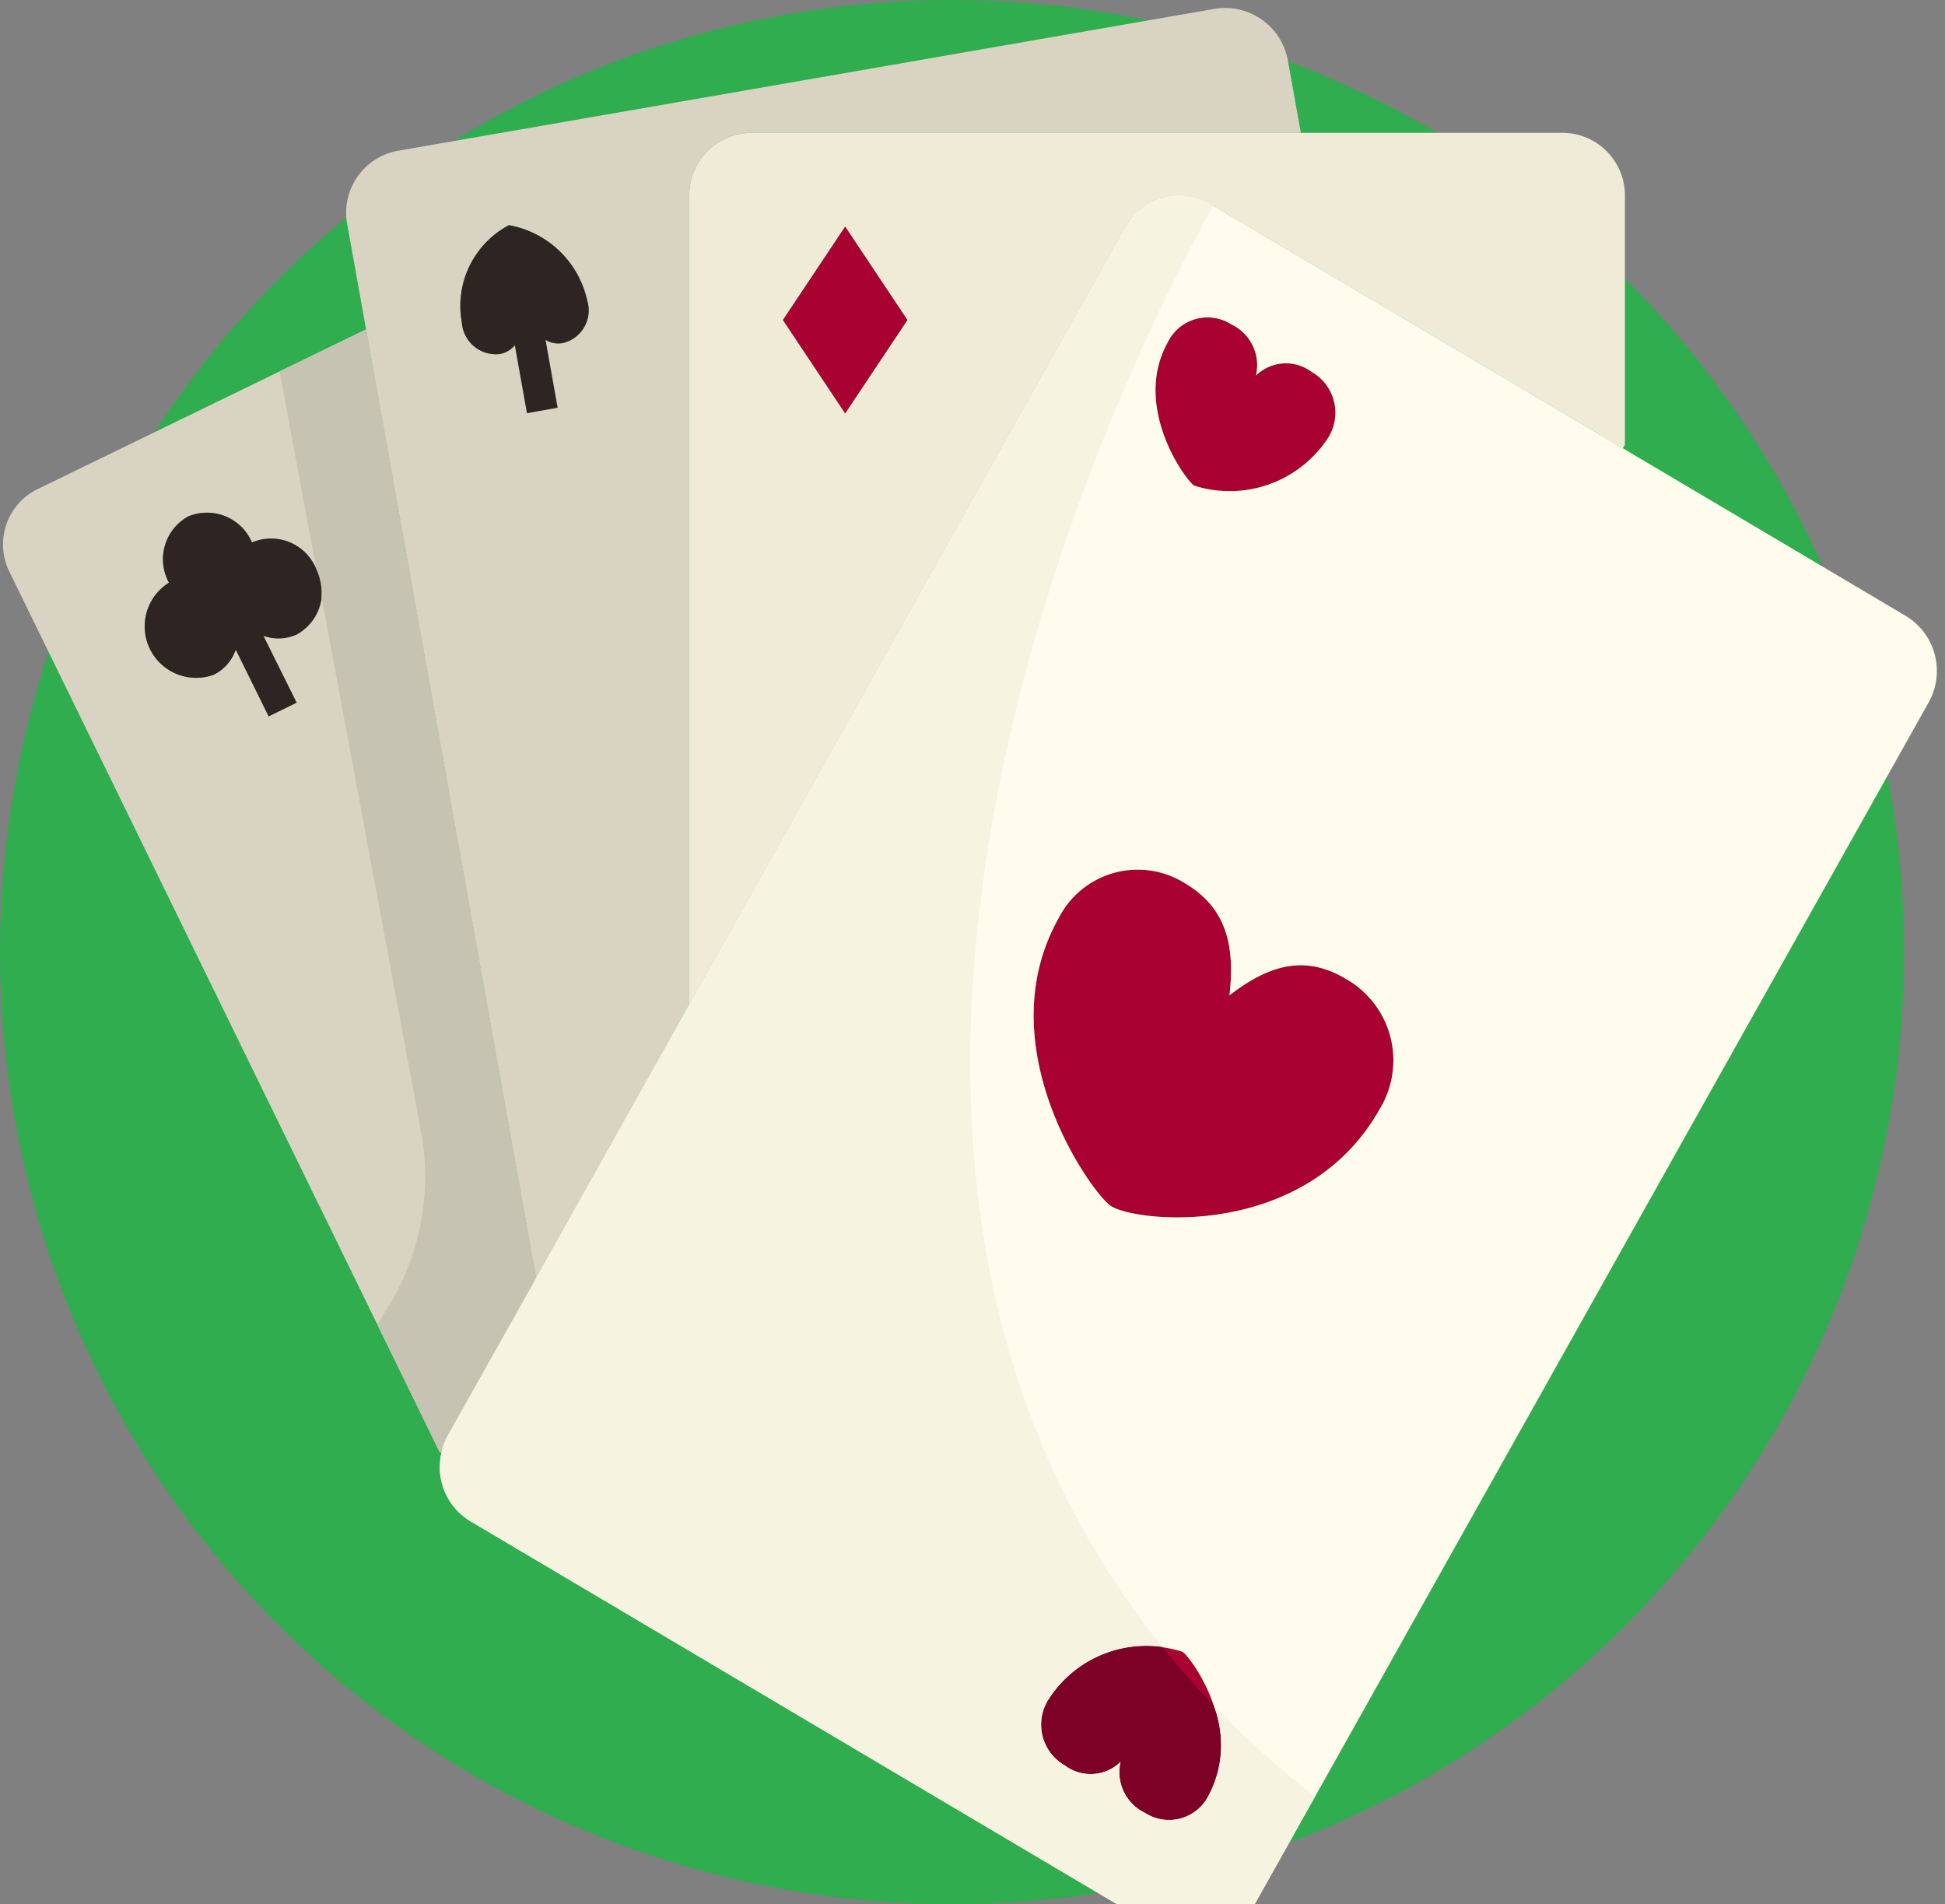 <?xml version="1.0" encoding="UTF-8" standalone="no"?>
<svg
   xmlns:dc="http://purl.org/dc/elements/1.1/"
   xmlns:cc="http://creativecommons.org/ns#"
   xmlns:rdf="http://www.w3.org/1999/02/22-rdf-syntax-ns#"
   xmlns:svg="http://www.w3.org/2000/svg"
   xmlns="http://www.w3.org/2000/svg"
   xmlns:sodipodi="http://sodipodi.sourceforge.net/DTD/sodipodi-0.dtd"
   xmlns:inkscape="http://www.inkscape.org/namespaces/inkscape"
   height="512.001"
   width="523.001"
   inkscape:version="1.0 (4035a4f, 2020-05-01)"
   sodipodi:docname="7j-andar-bahar-india.svg"
   xml:space="preserve"
   viewBox="0 0 523.001 512.001"
   y="0px"
   x="0px"
   id="Capa_1"
   version="1.1"><rect x="0" y="0" width="523.001" height="512.001" fill="#808080" stroke="none"/><defs
   id="defs2239" /><sodipodi:namedview
   inkscape:current-layer="_02-Poker"
   inkscape:window-maximized="0"
   inkscape:window-y="26"
   inkscape:window-x="-1"
   inkscape:cy="243.26783"
   inkscape:cx="247.72187"
   inkscape:zoom="1.5703095"
   showgrid="false"
   id="namedview2237"
   inkscape:window-height="942"
   inkscape:window-width="1680"
   inkscape:pageshadow="2"
   inkscape:pageopacity="0"
   guidetolerance="10"
   gridtolerance="10"
   objecttolerance="10"
   borderopacity="1"
   bordercolor="#666666"
   pagecolor="#ffffff"
   inkscape:document-rotation="0" />
<circle
   id="circle2168"
   r="256"
   cy="256"
   cx="256"
   style="fill:#2fad4f;fill-opacity:1" />































<g
   transform="matrix(8.387,0,0,8.387,-7.577,-6.219)"
   id="_02-Poker"
   data-name="02-Poker"><g
     fill="#a80132"
     id="g6078"><path
       d="m 28.001,8 2,3 -2,3 -2,-3 z"
       id="path6070" /><path
       d="m 38.811,53.69 c 0.27,0.16 2.01,2.54 0.84,4.61 a 1.416,1.416 0 0 1 -2.03,0.56 1.448,1.448 0 0 1 -0.79,-1.64 1.373,1.373 0 0 1 -1.78,0.12 1.506,1.506 0 0 1 -0.55,-2.09 3.763,3.763 0 0 1 4.31,-1.56 z"
       id="path6072" /><path
       d="m 42.951,12.66 a 1.506,1.506 0 0 1 0.55,2.09 3.763,3.763 0 0 1 -4.31,1.56 c -0.27,-0.16 -2.01,-2.54 -0.84,-4.61 a 1.416,1.416 0 0 1 2.03,-0.56 1.448,1.448 0 0 1 0.79,1.64 1.373,1.373 0 0 1 1.78,-0.12 z"
       id="path6074" /><path
       d="m 44.051,32.12 a 3,3 0 0 1 1.09,4.17 c -2.33,4.15 -7.69,3.67 -8.61,3.12 -0.56,-0.33 -4.02,-5.07 -1.69,-9.23 a 2.846,2.846 0 0 1 4.06,-1.12 c 1.29,0.77 1.61,1.94 1.42,3.59 1.29,-1 2.44,-1.3 3.73,-0.53 z"
       id="path6076" /></g><path
     d="m 10.421,21.08 a 1.65,1.65 0 0 0 -1.44,-2.95 1.565,1.565 0 0 0 -2.05,-0.83 1.566,1.566 0 0 0 -0.61,2.12 1.65,1.65 0 0 0 1.44,2.95 1.557,1.557 0 0 0 0.61,-2.12 1.583,1.583 0 0 0 2.05,0.83 z m 4.85,25.65 a 1.708,1.708 0 0 0 -0.21,0.57 L 15,47.29 1.2,19.06 a 1.974,1.974 0 0 1 0.91,-2.64 l 10.53,-5.12 5.45,30.41 z"
     fill="#d9d4c2"
     id="path6080" /><path
     d="m 17.761,10.93 c 0.32,0.55 0.68,0.9 1.18,0.81 a 1.074,1.074 0 0 0 0.79,-1.36 3.14,3.14 0 0 0 -2.51,-2.42 2.927,2.927 0 0 0 -1.51,3.12 1.094,1.094 0 0 0 1.22,1.01 c 0.5,-0.09 0.72,-0.53 0.83,-1.16 z M 13.69,5.57 39.82,1.03 a 2.045,2.045 0 0 1 2.37,1.63 L 42.61,5 H 25 A 2.006,2.006 0 0 0 23,7 V 32.95 L 18.09,41.71 12.64,11.3 12.03,7.9 a 2.017,2.017 0 0 1 1.66,-2.33 z"
     fill="#d9d4c2"
     id="path6082" /><path
     d="m 28,8 -2,3 2,3 2,-3 z M 23,7 a 2.006,2.006 0 0 1 2,-2 h 26 a 2.006,2.006 0 0 1 2,2 v 8 L 52.93,15.11 39.69,7.27 A 1.963,1.963 0 0 0 36.98,8.02 L 23,32.95 Z"
     fill="#f0ebd7"
     id="path6084" /><path
     d="m 39.651,58.3 c 1.17,-2.07 -0.57,-4.45 -0.84,-4.61 a 3.763,3.763 0 0 0 -4.31,1.56 1.506,1.506 0 0 0 0.55,2.09 1.373,1.373 0 0 0 1.78,-0.12 1.448,1.448 0 0 0 0.79,1.64 1.416,1.416 0 0 0 2.03,-0.56 z m 3.3,-45.64 a 1.373,1.373 0 0 0 -1.78,0.12 1.448,1.448 0 0 0 -0.79,-1.64 1.416,1.416 0 0 0 -2.03,0.56 c -1.17,2.07 0.57,4.45 0.84,4.61 a 3.763,3.763 0 0 0 4.31,-1.56 1.506,1.506 0 0 0 -0.55,-2.09 z m -4.64,50.07 -22.32,-13.22 a 2.023,2.023 0 0 1 -0.93,-2.21 1.708,1.708 0 0 1 0.21,-0.57 L 18.091,41.71 23,32.95 36.981,8.02 a 1.963,1.963 0 0 1 2.71,-0.75 l 13.24,7.84 9.08,5.38 a 2.059,2.059 0 0 1 0.72,2.78 l -21.71,38.71 a 1.963,1.963 0 0 1 -2.71,0.75 z m 6.83,-26.44 a 3,3 0 0 0 -1.09,-4.17 c -1.29,-0.77 -2.44,-0.47 -3.73,0.53 0.19,-1.65 -0.13,-2.82 -1.42,-3.59 a 2.846,2.846 0 0 0 -4.06,1.12 c -2.33,4.16 1.13,8.9 1.69,9.23 0.92,0.55 6.28,1.03 8.61,-3.12 z"
     fill="#fffced"
     id="path6086" /><path
     d="m 19.731,10.38 a 3.14,3.14 0 0 0 -2.51,-2.42 2.927,2.927 0 0 0 -1.51,3.12 1.094,1.094 0 0 0 1.22,1.01 0.793,0.793 0 0 0 0.476,-0.289 l 0.391,2.187 0.984,-0.176 -0.389,-2.182 a 0.783,0.783 0 0 0 0.548,0.11 1.074,1.074 0 0 0 0.79,-1.36 z"
     fill="#2e2523"
     id="path6088" /><path
     d="m 11.031,18.95 a 1.563,1.563 0 0 0 -2.05,-0.82 1.565,1.565 0 0 0 -2.05,-0.83 1.566,1.566 0 0 0 -0.61,2.12 1.65,1.65 0 0 0 1.44,2.95 1.391,1.391 0 0 0 0.7,-0.8 l 1.055,2.139 0.9,-0.442 -1.066,-2.144 a 1.4,1.4 0 0 0 1.071,-0.043 1.566,1.566 0 0 0 0.61,-2.13 z"
     fill="#2e2523"
     id="path6090" /><path
     d="m 34.5,55.25 a 1.506,1.506 0 0 0 0.55,2.09 1.373,1.373 0 0 0 1.78,-0.12 1.448,1.448 0 0 0 0.79,1.64 1.416,1.416 0 0 0 2.03,-0.56 3.49,3.49 0 0 0 0.162,-2.895 Q 38.931,54.488 38.166,53.536 A 3.715,3.715 0 0 0 34.5,55.25 Z"
     fill="#7d0126"
     id="path6092" /><path
     d="m 39.813,55.405 a 3.49,3.49 0 0 1 -0.162,2.895 1.416,1.416 0 0 1 -2.03,0.56 1.448,1.448 0 0 1 -0.79,-1.64 1.373,1.373 0 0 1 -1.78,0.12 1.506,1.506 0 0 1 -0.55,-2.09 3.715,3.715 0 0 1 3.666,-1.714 c -13.9,-17.3 -0.168,-42.993 1.639,-46.2 L 39.691,7.268 a 1.963,1.963 0 0 0 -2.71,0.75 L 23,32.95 l -4.91,8.76 -2.82,5.02 a 1.708,1.708 0 0 0 -0.21,0.57 2.023,2.023 0 0 0 0.93,2.21 l 22.32,13.22 a 1.963,1.963 0 0 0 2.71,-0.75 l 2.044,-3.645 a 30.76,30.76 0 0 1 -3.251,-2.93 z"
     fill="#f7f3e1"
     id="path6094" /><path
     d="m 12.641,11.3 -2.775,1.35 1.179,6.338 a 1.764,1.764 0 0 1 0.164,0.878 l 3.168,17.019 a 8,8 0 0 1 -1.061,5.809 L 13,43.2 l 2,4.092 0.06,0.01 a 1.708,1.708 0 0 1 0.21,-0.57 l 2.82,-5.02 z"
     fill="#c7c3b2"
     id="path6096" /></g></svg>
